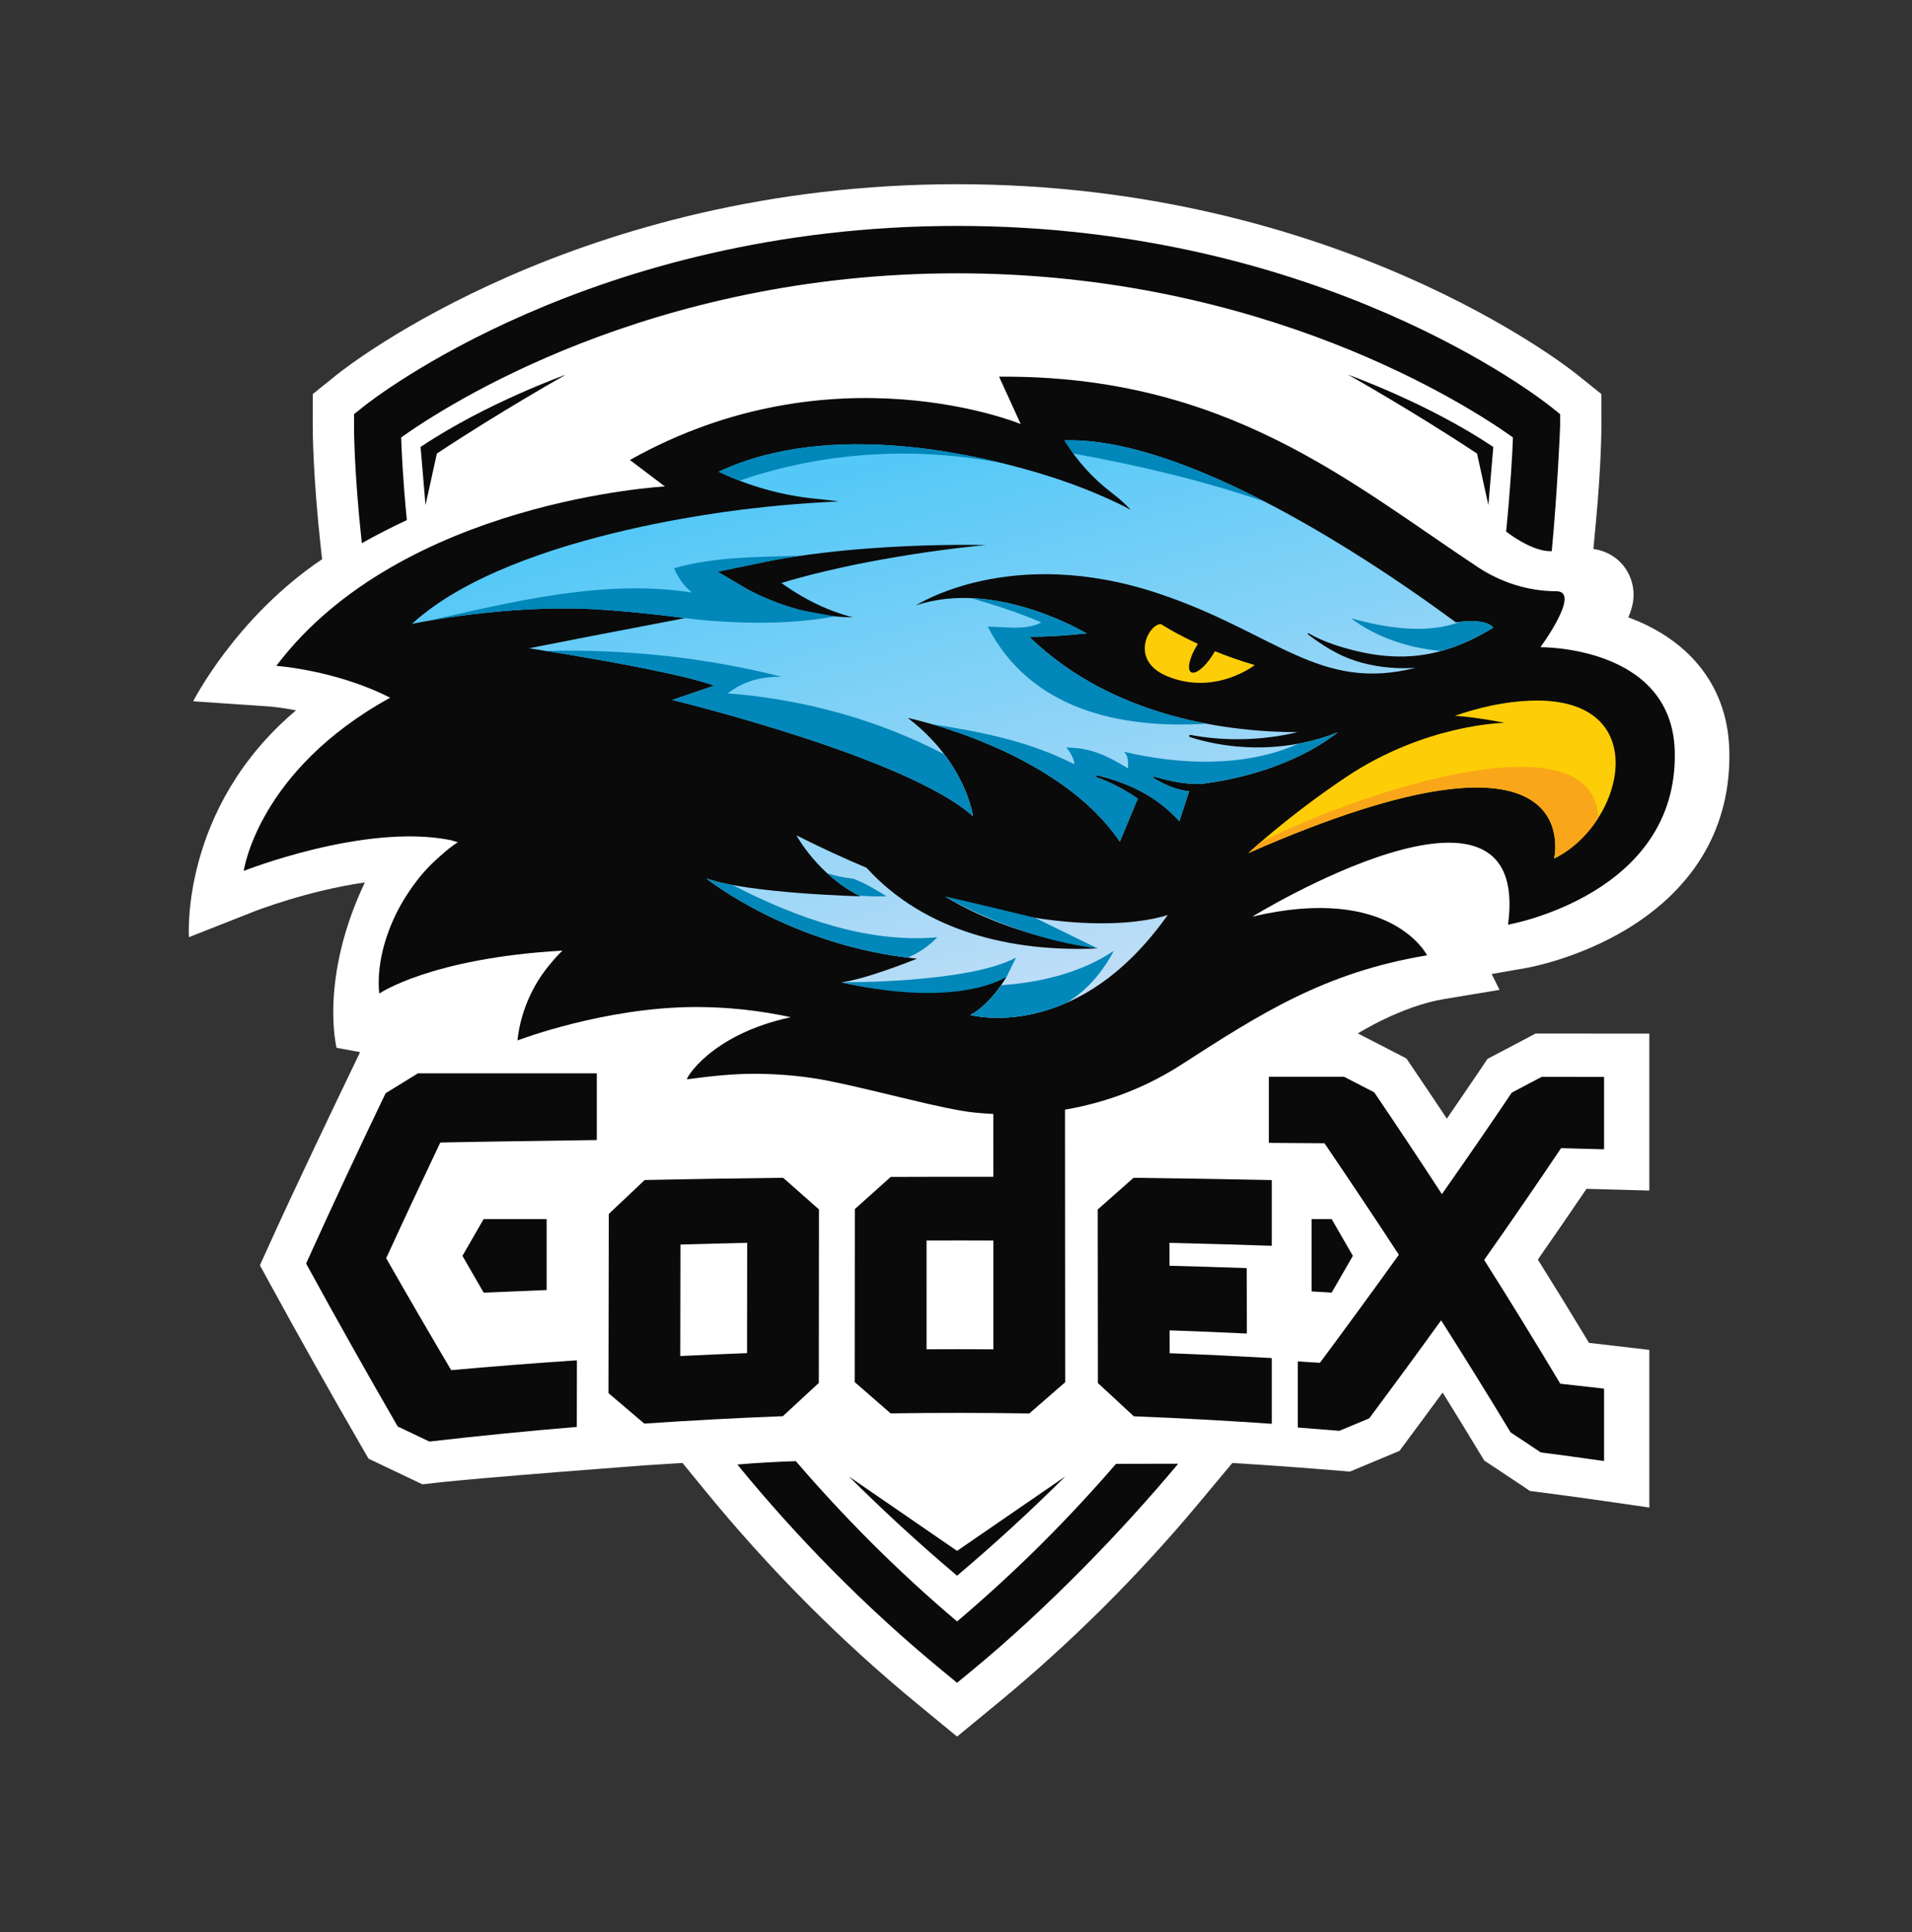 <svg width="95" height="96" viewBox="0 0 95 96" fill="none" xmlns="http://www.w3.org/2000/svg">
<rect x="0" y="0" width="95" height="96" fill="#333333" stroke="none"/>
<path fill-rule="evenodd" clip-rule="evenodd" d="M80.801 46.18C84.248 44.103 86.019 41.026 85.923 37.279C85.835 33.819 83.631 31.667 80.905 30.674C81.201 30.006 81.259 29.356 81.005 28.702C80.699 27.919 80.014 27.394 79.169 27.275L79.282 26.078C79.564 23.114 79.568 21.332 79.567 21.14L79.565 19.577L78.354 18.604C77.874 18.218 66.375 9.152 47.553 9.152C28.726 9.152 17.232 18.218 16.752 18.604L15.541 19.577L15.539 21.14C15.538 21.381 15.545 23.601 15.94 27.213L16.003 27.786C11.71 30.669 9.599 34.843 9.599 34.843L13.403 35.102C13.414 35.103 13.934 35.144 14.71 35.292C8.941 40.152 9.387 46.561 9.387 46.561L12.65 45.276C12.682 45.264 15.289 44.247 18.128 43.843C15.851 48.641 16.723 52.059 16.723 52.059L17.892 52.273C16.525 55.112 14.613 59.109 13.344 61.915L12.914 62.864L13.413 63.777C14.877 66.458 16.418 69.197 17.991 71.918L18.311 72.471L18.884 72.745C19.412 72.997 19.939 73.248 20.466 73.498L20.992 73.746L21.569 73.68C23.974 73.402 32.151 72.796 32.151 72.796C32.735 72.756 33.322 72.718 33.91 72.683L35.054 74.082C38.222 77.954 41.743 81.494 45.52 84.606L47.553 86.279L49.587 84.606C53.188 81.639 56.551 78.293 59.582 74.661L61.23 72.686C63.017 72.794 64.803 72.923 66.575 73.073L67.07 73.115L69.535 72.085L69.871 71.633C70.493 70.798 71.093 69.986 71.679 69.188C72.298 70.184 72.908 71.179 73.504 72.165L73.747 72.567L74.139 72.824C74.631 73.147 75.122 73.474 75.614 73.804L76.014 74.074L76.491 74.136C77.525 74.269 78.575 74.413 79.608 74.561L81.949 74.898V67.067L80.133 66.855C79.74 66.809 79.347 66.764 78.953 66.719C78.129 65.351 77.278 63.966 76.41 62.58C77.23 61.405 78.039 60.229 78.827 59.065C79.166 59.074 79.503 59.083 79.842 59.092L81.949 59.151V51.354L76.294 51.35L75.845 51.589C75.353 51.85 74.863 52.109 74.372 52.365L73.91 52.606L73.618 53.04C73.052 53.879 72.474 54.727 71.888 55.578C71.325 54.73 70.751 53.876 70.172 53.022L69.879 52.588L69.417 52.349C68.912 52.086 68.408 51.827 67.903 51.569L67.467 51.345C67.467 51.345 69.607 49.991 71.749 49.637L74.507 49.18L74.114 48.392L75.838 48.092C75.941 48.074 78.383 47.636 80.801 46.18Z" fill="white"/>
<path fill-rule="evenodd" clip-rule="evenodd" d="M75.173 21.733C75.15 22.496 75.038 24.377 74.834 26.41C75.332 26.793 76.311 27.415 77.101 27.385C77.372 24.537 77.517 21.306 77.517 21.144L77.516 20.578L77.077 20.225C76.62 19.858 65.672 11.224 47.553 11.224C29.435 11.224 18.486 19.857 18.029 20.225L17.591 20.578L17.59 21.144C17.589 21.326 17.595 23.477 17.978 26.986C18.71 26.576 19.456 26.194 20.215 25.84C20.023 23.896 19.956 22.474 19.933 21.733C22.142 20.157 32.281 13.579 47.553 13.579C62.829 13.579 72.969 20.16 75.173 21.733Z" fill="#0A0A0A"/>
<path fill-rule="evenodd" clip-rule="evenodd" d="M55.449 72.729C53.113 75.436 50.495 78.069 47.553 80.559C44.564 78.028 41.907 75.348 39.542 72.594C38.575 72.627 37.607 72.679 36.636 72.762C39.547 76.321 42.911 79.783 46.816 83L47.553 83.606L48.29 83C51.989 79.953 55.734 76.085 58.539 72.723L55.449 72.729Z" fill="#0A0A0A"/>
<path fill-rule="evenodd" clip-rule="evenodd" d="M21.142 25.098L20.897 22.206L20.948 22.172C24.184 20.015 28.076 18.63 28.115 18.616C28.115 18.616 24.91 20.412 21.706 22.534L21.142 25.098Z" fill="#0A0A0A"/>
<path fill-rule="evenodd" clip-rule="evenodd" d="M73.952 25.098L74.196 22.206L74.145 22.172C70.909 20.015 67.017 18.63 66.978 18.616C66.978 18.616 70.183 20.412 73.388 22.534L73.952 25.098Z" fill="#0A0A0A"/>
<path fill-rule="evenodd" clip-rule="evenodd" d="M47.553 78.287L47.47 78.216C45.654 76.68 43.875 75.045 42.18 73.357L47.553 77.053L52.928 73.356C51.233 75.043 49.453 76.678 47.636 78.216L47.553 78.287Z" fill="#0A0A0A"/>
<path fill-rule="evenodd" clip-rule="evenodd" d="M37.118 67.228C36.011 67.27 34.906 67.318 33.8 67.372C33.803 65.526 33.806 63.68 33.809 61.834C34.914 61.801 36.02 61.772 37.125 61.747C37.123 63.574 37.12 65.401 37.118 67.228ZM32.033 58.627C31.438 59.184 30.844 59.745 30.249 60.311C30.244 63.278 30.239 66.246 30.233 69.214C30.826 69.721 31.419 70.226 32.012 70.729C34.305 70.572 36.601 70.449 38.897 70.361C39.492 69.807 40.088 69.256 40.683 68.709C40.686 65.836 40.688 62.962 40.691 60.088C40.098 59.566 39.504 59.041 38.911 58.516C36.618 58.542 34.325 58.58 32.033 58.627Z" fill="#0A0A0A"/>
<path fill-rule="evenodd" clip-rule="evenodd" d="M49.357 67.039C48.251 67.032 47.144 67.031 46.037 67.037C46.037 65.235 46.037 63.433 46.038 61.632C47.144 61.628 48.25 61.628 49.356 61.633C49.356 63.435 49.357 65.237 49.357 67.039ZM49.355 58.468C47.656 58.464 45.956 58.465 44.257 58.473C43.662 59.004 43.068 59.536 42.474 60.07C42.471 62.935 42.469 65.801 42.467 68.667C43.061 69.184 43.657 69.701 44.251 70.221C46.548 70.187 48.846 70.189 51.143 70.225C51.738 69.707 52.332 69.189 52.926 68.673C52.923 63.571 52.919 58.47 52.915 53.369H49.354C49.354 55.068 49.354 56.768 49.355 58.468Z" fill="#0A0A0A"/>
<path fill-rule="evenodd" clip-rule="evenodd" d="M19.188 62.513C20.083 60.561 20.98 58.647 21.877 56.764C24.127 56.716 27.403 56.676 29.653 56.641V53.327H20.765C20.23 53.653 19.695 53.982 19.16 54.315C17.841 57.057 16.523 59.872 15.209 62.776C16.729 65.559 18.246 68.251 19.762 70.873C20.287 71.124 20.811 71.373 21.336 71.621C23.774 71.34 26.215 71.097 28.659 70.894C28.661 69.791 28.663 68.687 28.665 67.584C26.581 67.724 24.498 67.887 22.417 68.074C21.341 66.254 20.265 64.403 19.188 62.513Z" fill="#0A0A0A"/>
<path fill-rule="evenodd" clip-rule="evenodd" d="M63.188 67.473C61.498 67.378 59.807 67.297 58.115 67.233C58.115 66.854 58.114 66.475 58.114 66.096C59.394 66.141 60.672 66.193 61.951 66.254C61.95 65.171 61.947 64.088 61.946 63.005C60.667 62.959 59.389 62.92 58.109 62.887C58.109 62.508 58.108 62.129 58.108 61.75C59.802 61.789 61.495 61.837 63.188 61.895V58.63C60.9 58.582 58.611 58.544 56.322 58.517C55.728 59.043 55.136 59.566 54.541 60.09C54.545 62.964 54.547 65.838 54.55 68.713C55.145 69.26 55.741 69.811 56.336 70.367C58.622 70.455 60.905 70.581 63.188 70.739V67.473Z" fill="#0A0A0A"/>
<path fill-rule="evenodd" clip-rule="evenodd" d="M79.7 57.101V53.504C78.667 53.503 77.634 53.502 76.601 53.501C76.106 53.766 75.61 54.027 75.115 54.285C73.957 56.003 72.8 57.682 71.643 59.329C70.523 57.609 69.402 55.926 68.281 54.271C67.78 54.011 67.28 53.753 66.778 53.496C66.013 53.496 63.811 53.496 63.045 53.496V56.782C63.488 56.789 65.365 56.794 65.807 56.8C67.039 58.611 68.272 60.455 69.504 62.341C68.197 64.161 66.89 65.947 65.582 67.708C65.215 67.684 64.849 67.662 64.482 67.64V70.925C65.17 70.977 65.859 71.03 66.548 71.088C67.043 70.881 67.539 70.674 68.034 70.467C69.224 68.869 70.414 67.249 71.604 65.598C72.756 67.41 73.906 69.263 75.056 71.165C75.555 71.493 76.055 71.824 76.554 72.16C77.603 72.296 78.651 72.439 79.7 72.59V68.992C78.975 68.908 78.251 68.826 77.525 68.748C76.266 66.64 75.005 64.593 73.742 62.598C75.015 60.79 76.288 58.942 77.564 57.044C78.275 57.062 78.987 57.081 79.7 57.101Z" fill="#0A0A0A"/>
<path fill-rule="evenodd" clip-rule="evenodd" d="M24.032 64.223L27.16 64.093V60.566H24.032L22.977 62.394L24.032 64.223Z" fill="#0A0A0A"/>
<path fill-rule="evenodd" clip-rule="evenodd" d="M66.164 64.223L65.17 64.162V60.566H66.164L67.219 62.394L66.164 64.223Z" fill="#0A0A0A"/>
<path fill-rule="evenodd" clip-rule="evenodd" d="M83.212 37.329C83.077 32.069 76.537 32.156 76.537 32.156C76.537 32.156 78.585 29.376 77.334 29.375C77.322 29.375 77.31 29.375 77.298 29.375C75.921 29.366 74.577 28.938 73.426 28.176C67.069 23.967 60.901 18.624 49.641 18.715L50.715 21.068C50.715 21.068 41.356 17.198 31.298 22.854L33.036 24.169C33.036 24.169 19.929 24.862 13.729 33.083C13.729 33.083 16.668 33.283 19.387 34.665C12.802 38.286 12.11 43.27 12.11 43.27C12.11 43.27 18.098 40.9 22.341 41.731C22.48 41.758 22.614 41.808 22.749 41.848C22.341 42.097 21.966 42.446 21.647 42.735C21.029 43.295 20.514 43.968 20.078 44.679C19.258 46.021 18.684 47.775 18.843 49.363C18.843 49.363 21.393 47.605 27.944 47.23C27.634 47.533 27.349 47.865 27.087 48.211C26.377 49.152 25.846 50.381 25.711 51.693C25.711 51.693 30.029 50.032 34.598 50.032C36.175 50.032 37.748 50.205 39.289 50.537V50.538C35.279 51.405 34.046 53.636 34.134 53.624C35.313 53.467 36.464 53.336 37.658 53.35C38.866 53.364 40.067 53.476 41.253 53.717C43.691 54.212 46.866 55.117 48.402 55.274C51.933 55.636 55.566 54.91 58.678 52.907C62.601 50.383 65.778 48.314 70.906 47.464C70.906 47.464 69.13 43.909 62.223 45.541C62.223 45.541 76.128 37.015 74.929 45.941C74.929 45.941 83.394 44.466 83.212 37.329Z" fill="#0A0A0A"/>
<path fill-rule="evenodd" clip-rule="evenodd" d="M76.038 34.812C74.777 34.859 73.514 35.138 72.291 35.562C73.534 35.653 74.76 35.913 74.76 35.913C74.76 35.913 70.832 35.956 66.858 38.624C63.991 40.548 62.024 42.384 62.024 42.384C79.053 34.898 77.219 42.653 77.219 42.653C80.714 40.959 82.264 34.579 76.038 34.812Z" fill="#FDCE07"/>
<path fill-rule="evenodd" clip-rule="evenodd" d="M62.637 41.84C62.245 42.18 62.024 42.385 62.024 42.385C79.053 34.899 77.219 42.653 77.219 42.653C78.109 42.221 78.872 41.485 79.414 40.632C79.191 35.58 67.86 39.213 62.637 41.84Z" fill="#F9A61A"/>
<path fill-rule="evenodd" clip-rule="evenodd" d="M60.363 32.354C60.33 32.414 60.294 32.475 60.256 32.537C59.873 33.147 59.39 33.531 59.178 33.395C58.965 33.259 59.103 32.654 59.485 32.044C59.497 32.025 59.509 32.008 59.521 31.99C58.355 31.454 57.69 31.01 57.69 31.01C57.104 30.962 56.062 32.803 58.001 33.6C60.384 34.581 62.344 33.043 62.344 33.043C61.608 32.828 60.945 32.59 60.363 32.354Z" fill="#FDCE07"/>
<path d="M39.572 41.503C40.795 42.12 41.955 42.651 43.054 43.113C45.949 46.304 50.329 47.313 54.535 47.12C54.708 47.112 50.477 46.682 46.96 44.545C54.374 46.844 58.005 45.462 58.023 45.455C53.476 51.893 48.206 50.426 48.206 50.426C49.205 49.926 50.015 48.527 50.015 48.527C46.872 50.066 41.82 48.808 41.806 48.804C43.046 48.652 45.564 47.63 45.564 47.63C39.297 47.012 35.11 43.658 35.094 43.645C37.213 44.392 42.725 44.531 42.743 44.531C40.646 43.485 39.582 41.522 39.572 41.503ZM52.893 21.878C58.44 21.703 66.873 26.89 72.338 30.922C72.364 30.917 73.782 30.674 74.196 31.183C72.942 31.949 71.611 32.495 70.117 32.6C69.247 32.661 68.368 32.57 67.52 32.374C66.677 32.178 65.772 31.903 65.019 31.465C64.984 31.444 64.951 31.492 64.984 31.517C65.737 32.077 66.465 32.55 67.364 32.838C68.238 33.118 69.167 33.226 70.082 33.192C70.171 33.189 70.26 33.183 70.349 33.176C65.539 34.409 63.364 31.418 57.544 29.481C50.191 27.034 45.529 30.068 45.513 30.078C49.464 28.745 53.952 31.451 53.987 31.471C52.069 31.667 51.15 31.635 51.139 31.634C55.378 35.761 61.328 36.374 64.472 36.376C64.231 36.434 63.988 36.486 63.741 36.529C62.219 36.795 60.665 36.796 59.146 36.513C59.084 36.501 59.068 36.603 59.125 36.622C61.466 37.364 64.163 37.316 66.474 36.381C64.112 38.217 61.05 38.776 59.779 38.935C59.574 38.946 59.368 38.949 59.161 38.937C58.534 38.903 57.915 38.74 57.312 38.577C57.28 38.569 57.255 38.612 57.286 38.632C57.834 38.982 58.405 39.234 59.054 39.313C59.063 39.314 59.071 39.315 59.081 39.316L58.598 40.8C58.406 40.588 58.205 40.392 58.005 40.219C56.986 39.336 55.824 38.841 54.533 38.522C54.466 38.506 54.431 38.602 54.498 38.626C55.2 38.868 55.895 39.239 56.531 39.681L55.641 41.814C52.513 37.205 45.105 35.67 45.105 35.67C48.005 37.89 48.337 40.523 48.34 40.551C45.062 37.6 33.452 34.788 33.401 34.775L35.485 34.065C33.34 33.278 26.329 32.215 26.287 32.209L29.222 31.634L34.041 30.709C34 30.703 30.71 30.267 28.581 30.232C24.315 30.164 20.465 30.999 20.465 30.999C25.601 26.291 37.963 25.197 37.963 25.197C37.962 25.195 37.96 25.193 37.958 25.191C40.01 24.978 41.66 24.914 41.673 24.914C41.666 24.913 41.224 24.846 40.541 24.781C38.866 24.62 37.233 24.16 35.709 23.438C35.708 23.438 35.706 23.437 35.706 23.437C41.313 20.808 48.75 22.602 52.071 23.644C54.628 24.454 56.178 25.328 56.178 25.328C56.178 25.328 55.866 24.963 55.248 24.493C54.315 23.783 53.516 22.907 52.907 21.9C52.898 21.886 52.893 21.878 52.893 21.878ZM48.978 27.08C47.033 27.045 45.083 27.107 43.133 27.25C42.158 27.321 41.184 27.425 40.208 27.552L39.477 27.657C39.233 27.689 38.99 27.738 38.746 27.778C38.502 27.817 38.259 27.864 38.016 27.914L37.286 28.066L35.657 28.404L37.073 29.239C37.194 29.311 37.293 29.361 37.402 29.416L37.72 29.571C37.934 29.669 38.149 29.76 38.365 29.846C38.796 30.019 39.236 30.163 39.678 30.285C40.12 30.409 40.569 30.502 41.018 30.567C41.242 30.602 41.467 30.626 41.692 30.641C41.915 30.665 42.142 30.659 42.364 30.669C42.149 30.604 41.933 30.556 41.724 30.478C41.513 30.409 41.307 30.332 41.104 30.246C40.697 30.078 40.303 29.886 39.925 29.669C39.546 29.454 39.179 29.221 38.831 28.968C38.83 28.967 38.83 28.966 38.829 28.966C38.888 28.948 38.947 28.929 39.006 28.912C39.236 28.847 39.464 28.771 39.697 28.714L40.393 28.53C41.326 28.299 42.269 28.088 43.219 27.908C45.12 27.549 47.043 27.266 48.978 27.08Z" fill="url(#paint0_linear_843_6659)"/>
<path fill-rule="evenodd" clip-rule="evenodd" d="M42.407 43.661C41.963 43.612 41.526 43.524 41.102 43.388C41.538 43.788 42.067 44.183 42.687 44.501C43.14 44.532 43.594 44.547 44.043 44.532C43.511 44.19 42.971 43.877 42.407 43.661Z" fill="#0187B9"/>
<path fill-rule="evenodd" clip-rule="evenodd" d="M36.392 43.969C35.893 43.877 35.446 43.77 35.094 43.645C35.094 43.645 39.081 46.845 45.103 47.577C45.683 47.331 46.165 46.987 46.574 46.568C43.102 46.874 39.55 45.597 36.392 43.969Z" fill="#0187B9"/>
<path fill-rule="evenodd" clip-rule="evenodd" d="M55.34 47.242C53.721 48.333 51.664 48.821 49.741 48.948C49.421 49.401 48.854 50.101 48.206 50.426C48.206 50.426 50.284 51.003 52.955 49.84C53.991 49.241 54.771 48.311 55.34 47.242Z" fill="#0187B9"/>
<path fill-rule="evenodd" clip-rule="evenodd" d="M49.923 23.041C46.143 22.101 40.31 21.279 35.707 23.437C35.707 23.437 35.708 23.437 35.709 23.438C36.049 23.599 36.394 23.745 36.744 23.879C40.939 22.435 45.562 22.156 49.923 23.041Z" fill="#0187B9"/>
<path fill-rule="evenodd" clip-rule="evenodd" d="M52.893 21.878C52.893 21.878 52.898 21.886 52.907 21.9C53.038 22.118 53.18 22.328 53.329 22.533C56.506 23.106 59.731 23.862 62.85 24.928C59.298 23.094 55.72 21.789 52.893 21.878Z" fill="#0187B9"/>
<path fill-rule="evenodd" clip-rule="evenodd" d="M41.478 30.624C41.289 30.582 39.865 30.337 39.678 30.285C39.235 30.163 38.796 30.019 38.364 29.846C38.149 29.76 37.934 29.669 37.721 29.571L37.402 29.416C37.293 29.361 37.194 29.311 37.073 29.239L35.657 28.404L37.285 28.066L37.286 28.066C37.774 27.967 38.258 27.856 38.746 27.779C38.99 27.738 39.233 27.689 39.477 27.657L39.828 27.606C37.661 27.682 35.524 27.646 33.49 28.233C33.71 28.751 34.016 29.142 34.382 29.439C30.019 28.759 25.512 29.885 21.199 30.857C22.515 30.622 25.434 30.181 28.581 30.232C30.289 30.259 32.741 30.546 33.667 30.661C35.041 30.857 38.469 31.192 41.478 30.624Z" fill="#0187B9"/>
<path fill-rule="evenodd" clip-rule="evenodd" d="M67.128 30.719C68.335 31.634 69.939 32.199 71.598 32.342C72.514 32.091 73.372 31.686 74.196 31.183C73.879 30.792 72.973 30.845 72.555 30.892C70.862 31.535 68.821 31.186 67.128 30.719Z" fill="#0187B9"/>
<path fill-rule="evenodd" clip-rule="evenodd" d="M38.823 33.62C35.045 32.666 31.094 32.24 27.129 32.341C29.063 32.65 33.791 33.443 35.485 34.065L33.401 34.776C33.401 34.776 45.054 37.594 48.34 40.552C48.34 40.552 48.167 39.123 46.921 37.48C43.562 35.725 39.859 34.736 36.157 34.448C36.977 33.827 37.797 33.62 38.823 33.62Z" fill="#0187B9"/>
<path fill-rule="evenodd" clip-rule="evenodd" d="M49.078 31.134C51.19 35.248 55.633 36.222 59.957 35.956C57.081 35.411 53.778 34.204 51.139 31.635C51.139 31.635 52.058 31.668 53.987 31.471C53.987 31.471 51.314 29.854 48.274 29.72C49.431 30.06 50.587 30.426 51.744 30.926C50.924 31.341 49.899 31.134 49.078 31.134Z" fill="#0187B9"/>
<path fill-rule="evenodd" clip-rule="evenodd" d="M55.847 37.349C56.051 37.556 56.051 37.764 56.051 38.178C55.026 37.556 54.206 37.142 52.975 37.142C53.181 37.349 53.385 37.764 53.385 37.971C51.078 36.805 48.769 36.368 46.292 35.976C48.513 36.62 53.288 38.346 55.641 41.814L56.531 39.681C55.895 39.239 55.2 38.869 54.497 38.626C54.431 38.602 54.465 38.506 54.532 38.522C55.824 38.841 56.985 39.335 58.005 40.219C58.205 40.392 58.406 40.588 58.598 40.801L59.08 39.316C59.071 39.315 59.062 39.314 59.054 39.314C58.404 39.234 57.834 38.982 57.286 38.631C57.255 38.612 57.28 38.568 57.312 38.577C57.916 38.739 58.534 38.903 59.16 38.937C59.367 38.949 59.574 38.946 59.779 38.935C61.05 38.776 64.111 38.217 66.474 36.381C65.849 36.633 65.197 36.819 64.531 36.944C61.865 38.14 58.601 38.004 55.847 37.349Z" fill="#0187B9"/>
<path fill-rule="evenodd" clip-rule="evenodd" d="M46.961 44.544C46.961 44.544 50.386 46.601 54.535 47.12L51.426 45.6C51.426 45.6 48.023 44.765 46.961 44.544Z" fill="#0187B9"/>
<path fill-rule="evenodd" clip-rule="evenodd" d="M41.806 48.804C41.806 48.804 48.106 48.856 50.48 47.577L50.016 48.527C50.016 48.527 47.695 50.142 41.806 48.804Z" fill="#0187B9"/>
<defs>
<linearGradient id="paint0_linear_843_6659" x1="47.331" y1="21.874" x2="54.991" y2="50.264" gradientUnits="userSpaceOnUse">
<stop stop-color="#54C8F7"/>
<stop offset="1" stop-color="#C5DFF7"/>
</linearGradient>
</defs>
</svg>
